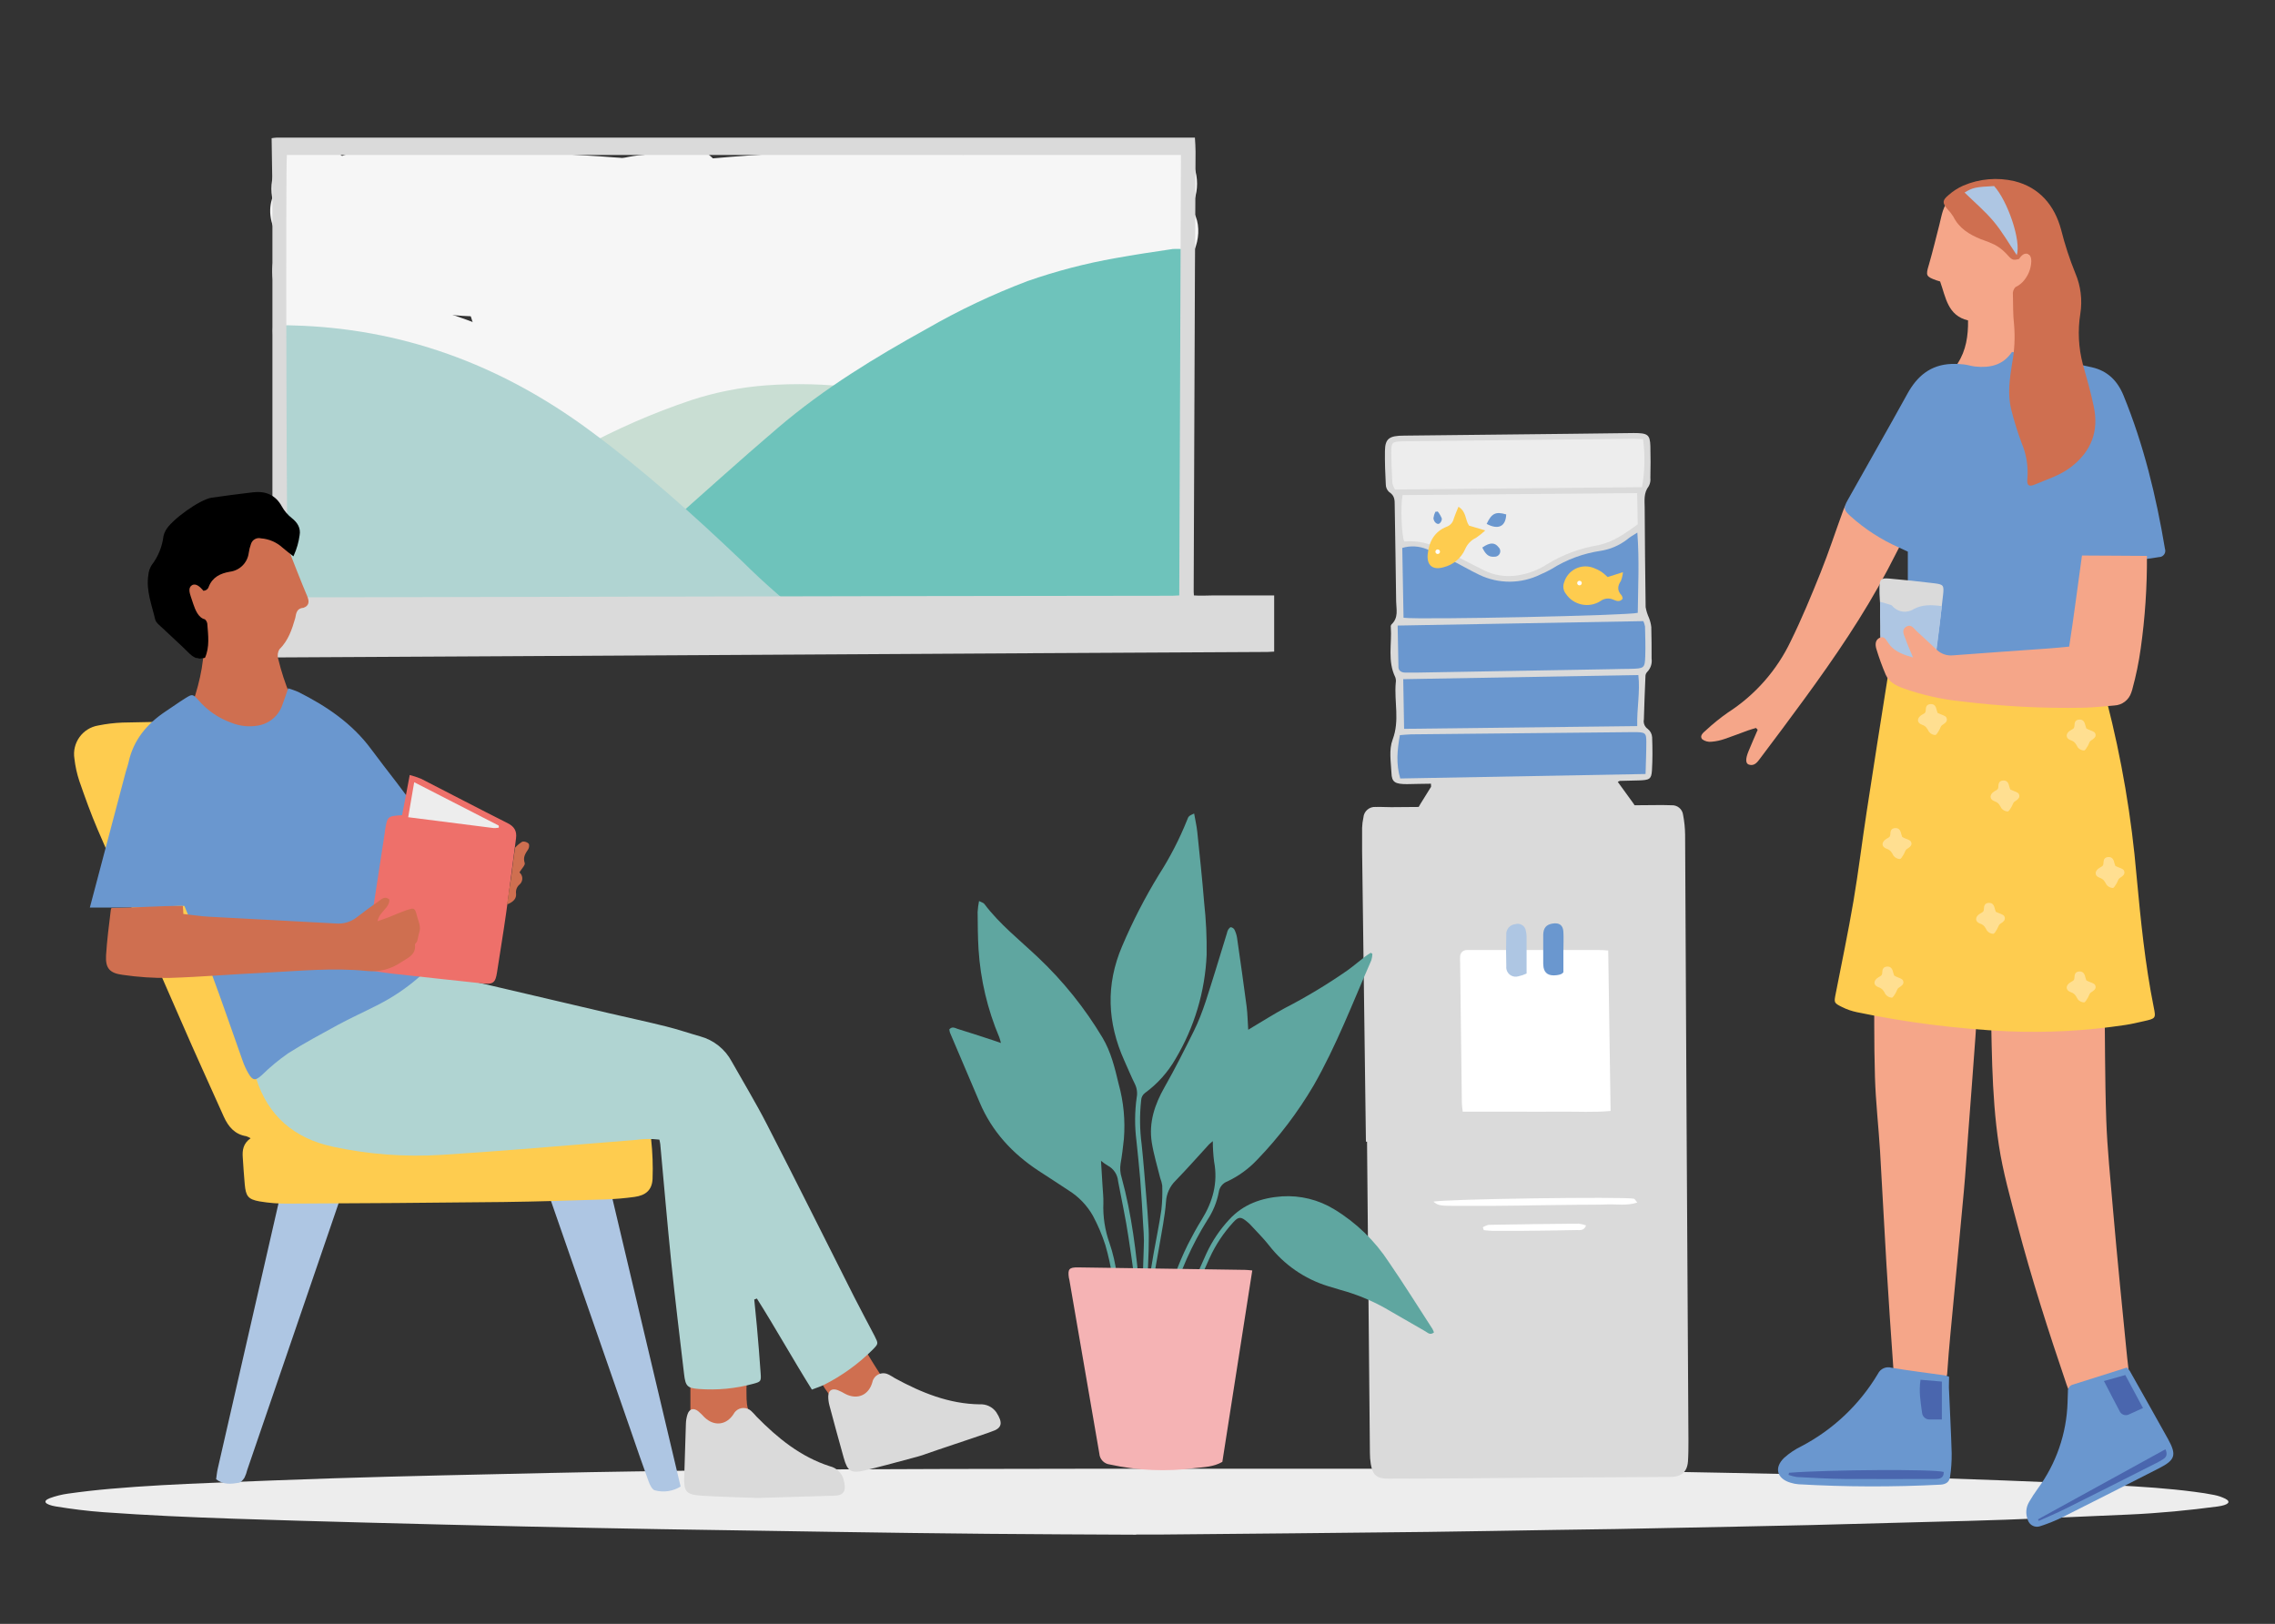 <?xml version="1.0" encoding="utf-8"?>
<!-- Generator: Adobe Illustrator 25.2.3, SVG Export Plug-In . SVG Version: 6.00 Build 0)  -->
<svg version="1.1" id="Layer_48" xmlns="http://www.w3.org/2000/svg" xmlns:xlink="http://www.w3.org/1999/xlink" x="0px" y="0px"
	 width="595.28px" height="425px" viewBox="0 0 595.28 425" style="enable-background:new 0 0 595.28 425;" xml:space="preserve">
<rect x="0" y="0" width="595.28" height="425" fill="#333333" stroke="none"/>
<style type="text/css">
	.st0{fill:#EDEDED;}
	.st1{fill:#F6F6F6;}
	.st2{fill:#C9DED3;}
	.st3{fill:#6EC3BB;}
	.st4{fill:#B0D4D2;}
	.st5{fill:#DADADA;}
	.st6{fill:#F5A689;}
	.st7{fill:#6A97CF;}
	.st8{fill:#4A66AE;}
	.st9{fill:#FECC4F;}
	.st10{fill:#AEC6E3;}
	.st11{fill:#FFDF91;}
	.st12{fill:#CF6F50;}
	.st13{fill:#FFFFFF;}
	.st14{fill:#EE706A;}
	.st15{fill:#5FA6A0;}
	.st16{fill:#F5B3B4;}
</style>
<path class="st0" d="M297.29,401.66c-12.91-0.07-25.83-0.11-38.73-0.23c-13.44-0.127-26.877-0.297-40.31-0.51
	c-15.12-0.22-30.237-0.457-45.35-0.71c-11.74-0.2-23.47-0.43-35.19-0.69c-14.213-0.32-28.413-0.67-42.6-1.05
	c-11.35-0.3-22.7-0.62-34-1s-22.79-0.89-34-1.7c-4.37-0.31-8.49-0.86-12.48-1.5c-2.82-0.49-3.63-1.37-1.63-2.16
	c1.552-0.573,3.161-0.975,4.8-1.2c3.58-0.51,7.3-0.93,11.06-1.26c8.86-0.78,17.94-1.22,27-1.58c10.42-0.42,20.85-0.83,31.3-1.17
	c9.47-0.31,19-0.54,28.47-0.77c9.233-0.227,18.47-0.433,27.71-0.62c7.37-0.15,14.75-0.3,22.13-0.4c13.7-0.19,27.4-0.43,41.11-0.5
	c27.253-0.127,54.507-0.2,81.76-0.22c22.893,0,45.783,0,68.67,0c17.1,0.047,34.197,0.167,51.29,0.36
	c14.05,0.15,28.1,0.42,42.14,0.69c13.06,0.25,26.13,0.52,39.17,0.88c11.61,0.31,23.21,0.71,34.79,1.14
	c9.627,0.36,19.237,0.78,28.83,1.26c7.13,0.35,14.19,0.83,20.92,1.71c1.81,0.23,3.62,0.5,5.25,0.84c1.017,0.201,2.002,0.537,2.93,1
	c1.54,0.82,0.7,1.62-2,2c-7.54,1-15.27,1.76-23.33,2.12c-10.667,0.48-21.333,0.927-32,1.34c-6.72,0.26-13.48,0.4-20.22,0.58
	c-10.373,0.287-20.75,0.563-31.13,0.83c-6.39,0.16-12.79,0.28-19.19,0.41c-10.573,0.213-21.147,0.423-31.72,0.63
	c-5.33,0.09-10.67,0.14-16,0.23c-11,0.17-22.05,0.39-33.08,0.52c-23.4,0.26-46.807,0.49-70.22,0.69c-2.05,0-4.1,0-6.15,0
	L297.29,401.66z"/>
<path class="st1" d="M104.74,81.03c19.945,1.461,39.996-0.281,59.39-5.16c3.94-1,2.27-7.08-1.68-6.09
	c-18.848,4.728-38.333,6.392-57.71,4.93c-1.738,0.016-3.144,1.422-3.16,3.16C101.617,79.6,103.01,80.993,104.74,81.03L104.74,81.03z
	"/>
<path class="st1" d="M120.47,72.35c1.883,8.925,4.799,17.6,8.69,25.85c2.06,4.47,8.35,6.51,12.84,5.23
	c29-8.3,59.65-14.15,89.51-6.76c14.2,3.52,20.26-18.39,6.05-21.91C203.69,66.38,169,72.11,136,81.51l12.84,5.22
	c-2.915-6.537-5.066-13.389-6.41-20.42c-1.22-6-8.34-9.48-14-7.94c-6.26,1.72-9.17,8-7.94,14L120.47,72.35z"/>
<path class="st1" d="M242.42,82.8c14.733,0.06,29.457,0.033,44.17-0.08c11-0.08,15.89-15.74,5.74-21.17
	c-9.29-5-20.5-1.94-30.15,0.63c-9.427,2.679-18.667,5.976-27.66,9.87c-5.67,2.33-9.7,7.54-7.93,14c1.47,5.36,8.27,10.29,14,7.94
	c7.37-3,14.79-6,22.41-8.35c3.47-1.07,7-2,10.55-2.81c1.76-0.38,3.54-0.75,5.33-1c0.658-0.141,1.327-0.225,2-0.25
	c2,0.06,2-0.07,0-0.37l5.73-21.17c-14.72,0.113-29.443,0.137-44.17,0.07c-14.62-0.06-14.64,22.67,0,22.73L242.42,82.8z"/>
<path class="st1" d="M289,75.49c5.27,0.05,9.93-0.62,13.39-5.11c-0.15,0.2,2.33-2.84,0.77-1.23c-0.64,0.73-0.64,0.77,0,0.1l-1.2,1
	c-2.67,1.69-5.48,0.68-7.72-1.11c2.44,1.95,4.78,3.33,8,3.33c2.997-0.033,5.865-1.226,8-3.33c3.78-4.12,5-12.11,0-16.07
	c-4.5-3.6-9.74-5.7-15.58-4.12c-2.632,0.699-5.066,2-7.11,3.8c-0.525,0.433-1.01,0.911-1.45,1.43c-0.49,0.58-3.79,4.44-1.22,1.76
	l5-2.92c2.44-0.2,2.8-0.28,1.07-0.26h-2c-6-0.05-11.64,5.27-11.36,11.37C277.698,70.378,282.751,75.41,289,75.49z"/>
<path class="st1" d="M280.87,63.51c14.62,0,14.65-22.72,0-22.72S266.22,63.51,280.87,63.51z"/>
<path class="st1" d="M256.75,62.3c13.955,0.628,27.939-0.079,41.76-2.11c6.09-0.85,9.41-8.61,7.94-14c-1.8-6.55-7.88-8.79-14-7.94
	c-11.839,1.562-23.799,1.998-35.72,1.3c-6.14-0.31-11.36,5.45-11.36,11.37c0,6.41,5.2,11,11.36,11.36L256.75,62.3z"/>
<path class="st1" d="M248,39.71c-27.615-0.891-55.256,0.471-82.65,4.07c-6.09,0.79-11.36,4.65-11.36,11.36
	c0,5.52,5.23,12.16,11.36,11.36c27.394-3.601,55.035-4.959,82.65-4.06C262.63,62.91,262.61,40.19,248,39.71z"/>
<path class="st1" d="M165.27,65.45l18.38,0.13c12.56,0.09,15.77-19.52,3-22.32c-4.86-1.06-10.56-3.18-15.55-2.33
	c-2.63,0.45-4.57,2.29-7,2.88c-1.47,0.36,0.21,0.46-2-0.31v21.92c2.43-0.9,5.69-2.57,8.3-2.54c1.68,0,3.37,0.86,5,1.2
	c5.63,1.17,10.81,0.85,16.32,2.79l6-21.91c-5.647-1.067-11.131-2.869-16.31-5.36l-5.73,21.17l3.18,0.13
	c14.63,0.59,14.6-22.14,0-22.72l-3.18-0.13c-11-0.44-15.88,16.17-5.74,21.17c6.881,3.491,14.19,6.062,21.74,7.65
	c14.37,2.88,19.86-17,6-21.91c-6.33-2.23-13-2-19.2-3.59c-7.86-2-15.08-0.61-22.52,2.13c-10.55,3.89-11,18.17,0,21.92
	c4.063,1.37,8.421,1.612,12.61,0.7c3.66-0.78,6.36-2.79,9.68-4.22l-5.74,1.55c-2.59,0.09,2,0.4,2.58,0.54l5.42,1.19l3-22.32
	l-18.38-0.13c-14.62-0.1-14.64,22.62,0,22.72L165.27,65.45z"/>
<path class="st1" d="M231.68,57.58c-35.6-0.667-71.193-0.437-106.78,0.69c-14.58,0.47-14.65,23.19,0,22.72
	c35.58-1.153,71.173-1.38,106.78-0.68C246.31,80.59,246.3,57.87,231.68,57.58L231.68,57.58z"/>
<path class="st1" d="M82.74,97.94c15.584,1.222,30.765,5.55,44.65,12.73c13,6.64,24.5-13,11.47-19.63
	c-17.45-9.002-36.538-14.387-56.12-15.83c-6.13-0.45-11.36,5.55-11.36,11.36C71.38,93.1,76.6,97.48,82.74,97.94z"/>
<path class="st1" d="M94,72.29l-0.1-1.18l-1.55,5.74l0.61-1l-4.07,4.08c-0.6,0-0.67,0-0.21-0.1c0.683-0.167,1.387-0.234,2.09-0.2
	c1.2-0.08,2.41-0.08,3.61-0.06c2.94,0.083,5.872,0.347,8.78,0.79c6.78,1,13.55,2.22,20.42,2.43c13.58,0.42,27.14-2.47,40.36-5.24
	c4.61-1,8.63-6.24,8.35-11c-0.6-9.83-6.46-18.28-16.23-21c-8-2.19-16.65-0.24-24.47,1.66c-7.55,1.84-14.59,3.2-22.41,3
	c-4.04-0.093-8.07-0.427-12.07-1c-1.87-0.28-3.77-0.56-5.62-0.94c-3.77-0.78-0.75-0.85,0.29,1.16L82,66.58
	c11.44-1.48,23.13-1.31,34.65-1.69l35-1.14c14.59-0.48,14.66-23.21,0-22.73l-35,1.15c-11.52,0.37-23.21,0.2-34.65,1.68
	c-8.58,1.11-14.11,8.78-9.81,17.1c3.64,7,10.76,8.94,18,10.07c8.16,1.29,16.44,2.33,24.71,2c7.78-0.33,15.26-2,22.79-3.79
	c2.992-0.839,6.049-1.421,9.14-1.74c0.7,0,2.8,0.24,3.36,0.12c0.23-0.05-0.56-0.93-0.57-1l8.34-10.95
	c-14.68,3.08-29.14,5.75-44.15,3.5c-7.57-1.13-15.29-2.67-23-2.24c-8.91,0.51-20.5,4.11-19.49,15.37
	c0.55,6.12,4.83,11.37,11.36,11.37c5.72,0,11.92-5.22,11.36-11.37H94z"/>
<path class="st1" d="M82,60.77c14.62,0,14.64-22.72,0-22.72S67.35,60.77,82,60.77z"/>
<path class="st1" d="M93.69,62.66c23.951-0.879,47.933-0.341,71.82,1.61c6.12,0.5,11.36-5.58,11.36-11.36
	c0-6.57-5.22-10.86-11.36-11.36c-23.887-1.949-47.869-2.49-71.82-1.62C79.11,40.47,79.04,63.19,93.69,62.66z"/>
<path class="st1" d="M158.85,119.02c23.155-4.373,46.853-5.088,70.23-2.12c6.1,0.75,11.36-5.75,11.36-11.36
	c0-6.76-5.24-10.61-11.36-11.36c-25.42-3.019-51.156-2.03-76.27,2.93c-6,1.17-9.47,8.4-7.94,14c1.73,6.31,7.93,9.1,14,7.94
	L158.85,119.02z"/>
<path class="st1" d="M149.64,117.25c14.62,0,14.65-22.72,0-22.72S135,117.25,149.64,117.25z"/>
<path class="st1" d="M302.25,59.44c14.63,0,14.65-22.72,0-22.72S287.61,59.44,302.25,59.44z"/>
<path class="st2" d="M126.94,132.58c0.063-0.174,0.155-0.336,0.27-0.48c1.191-1.242,2.535-2.328,4-3.23
	c6.85-3.75,13.63-7.71,20.51-11.39c9.36-5.128,19.159-9.412,29.28-12.8c6.288-2.041,12.798-3.323,19.39-3.82
	c7.841-0.577,15.72-0.373,23.52,0.61c5.992,0.852,11.922,2.098,17.75,3.73c4.29,1.14,8.57,2.36,12.85,3.56
	c0.53,0.15,1,0.38,1.57,0.56s0.68,0.53,0.69,1.15c0,1.73,0,3.47,0.12,5.2c0.118,0.753-0.296,1.489-1,1.78
	c-6,3.213-11.963,6.45-17.89,9.71c-22.78,12.387-45.557,24.787-68.33,37.2c-0.558,0.383-1.309,0.316-1.79-0.16
	c-12.433-9.56-24.87-19.1-37.31-28.62c-1-0.78-2-1.55-3-2.34C127.348,133.032,127.138,132.811,126.94,132.58z"/>
<path class="st3" d="M174.32,137.73c9.69-8.57,19.35-17.34,29.19-25.73c12.32-10.52,25.6-18.53,39.07-26
	c8.418-4.841,17.209-9,26.29-12.44c7.493-2.616,15.184-4.623,23-6c5-0.91,10-1.65,15-2.39c1.121-0.061,2.245-0.024,3.36,0.11
	c0.05,1,0.12,1.67,0.12,2.38c-0.16,20.847-0.323,41.703-0.49,62.57c-0.09,12.26-0.11,24.52-0.17,36.79c0,2.88,0,2.93-2.14,2.95
	c-8.16,0.06-16.32,0.08-24.49,0.13l-38.62,0.23l-67.71,0.41c-0.59,0-1.18-0.09-2-0.15C174.62,159.6,174.47,148.77,174.32,137.73z"/>
<path class="st4" d="M215.77,165.23c-1.72,0.35-0.59,1.94-1.48,3c-0.24,0-0.82,0.06-1.4,0.06h-29.6l-50.38,0.1l-57.51,0.1
	c-2.24,0-2.34-0.11-2.34-2.73V87.64c0-0.36,0-0.72,0-1.09c0-0.92,0.4-1.33,1.1-1.38s1.61-0.06,2.42,0
	c28.093,0.72,54.077,9.937,77.95,27.65c13.88,10.26,26.92,21.91,39.66,34.07c5.962,5.916,12.31,11.432,19,16.51L215.77,165.23z"/>
<path class="st5" d="M71.07,36.17c0.53-0.06,0.92-0.15,1.3-0.15h240.29c0.07,1.29,0.18,2.45,0.17,3.61
	c0,10.17-0.12,20.34-0.16,30.51c-0.12,28.067-0.23,56.137-0.33,84.21c0,0.41,0,0.82,0.06,1.48c1.76,0.15,3.5,0,5.24,0s3.52,0,5.27,0
	h5.13h5.36v14.71c-0.59,0-1.17,0.09-1.75,0.09l-58.37,0.31l-141.78,0.81l-67.57,0.36c-3.62,0-7.24,0.07-10.86,0.1H51.5v-15.8h19.78
	c0.08-4.63,0-9.06,0-13.5s0-8.92,0-13.38s0-8.8,0-13.2s0-8.92,0-13.38s0-8.92,0-13.38V76.18v-13.2c0-4.46,0-8.92,0-13.38
	L71.07,36.17z M75.07,40.56C74.7,42.91,75,154.62,75.41,156.34h2.82l159.11-0.33l69.23-0.09c0.63,0,1.27-0.06,2-0.09
	c0.15-38.48,0.3-76.76,0.44-115.27L75.07,40.56z"/>
<path class="st6" d="M506.72,73.38c-2.79-1-2.86-1.26-2-4.11c1-3.45,1.83-6.94,2.73-10.42c0.32-1.24,0.55-2.52,0.95-3.73
	c0.76-2.433,2.783-4.26,5.28-4.77c5.184-1.222,10.557,1.093,13.23,5.7c1.593,2.655,2.634,5.604,3.06,8.67c0.16,1,0.35,1.81,1.54,2
	c0.977,0.238,1.594,1.203,1.4,2.19c-0.18,2.87-0.74,5.68-2.88,7.77c-0.763,0.685-1.137,1.704-1,2.72
	c0.107,3.95,0.944,7.845,2.47,11.49c1.2,2.63,1,3-1.64,4.32c-4.823,2.272-10.089,3.451-15.42,3.45c-3.38,0-3.7-1.24-2.16-3.61
	c2.14-3.31,2.74-7.13,2.68-11.19c-5.34-1.28-5.81-6-7.31-10.2L506.72,73.38z"/>
<path class="st6" d="M550.68,259.97c0.13,11.06,0.07,22.12,0.45,33.17c0.27,7.7,1.09,15.38,1.73,23.07
	c0.57,6.74,1.23,13.47,1.87,20.21c0.53,5.54,1.09,11.08,1.64,16.62c0.17,1.7,0.34,3.41,0.56,5.1c0.239,1.213-0.427,2.423-1.58,2.87
	c-3.223,1.818-6.718,3.105-10.35,3.81c-3,0.51-3.29,0.35-4.28-2.53c-4.69-13.79-9.14-27.66-12.85-41.75
	c-1.8-6.87-3.77-13.76-4.83-20.76c-2.1-13.84-1.82-27.87-2.22-41.83c0.045-0.325,0.146-0.64,0.3-0.93h29.53
	C550.68,258.11,550.67,259.04,550.68,259.97z"/>
<path class="st6" d="M496,253.84c6.47,0.73,12.95,1.39,19.43,2c2.12,0.21,2.35,0.38,2.24,2.5c-0.23,4.29-0.46,8.57-0.76,12.84
	c-0.61,8.55-1.28,17.1-1.92,25.65c-0.37,5-0.66,9.92-1.12,14.87c-1.14,12.55-2.37,25.09-3.54,37.63c-0.31,3.33-0.6,6.66-0.81,10
	c0.002,1.056-0.816,1.931-1.87,2c-3.206,0.63-6.504,0.63-9.71,0c-2.22-0.45-2.32-0.4-2.49-2.75c-0.65-9.15-1.28-18.3-1.83-27.46
	c-0.61-9.92-1.08-19.86-1.68-29.79c-0.4-6.5-1.15-13-1.34-19.5c-0.27-9-0.16-18-0.19-27c0.069-0.699,0.196-1.392,0.38-2.07
	C492.85,253.23,494.43,253.66,496,253.84z"/>
<path class="st7" d="M510,364.11c0.22,5.42,0.53,10.84,0.68,16.26c0.021,2.071-0.122,4.141-0.43,6.19c-0.18,1.25-1,1.9-2.46,2
	c-12.379,0.642-24.784,0.608-37.16-0.1c-0.72-0.052-1.432-0.19-2.12-0.41c-3.57-1.06-4.36-3.93-1.66-6.52
	c1.345-1.201,2.849-2.21,4.47-3c8.321-4.352,15.269-10.93,20.07-19c0.64-1.322,2.142-1.986,3.55-1.57c4.63,0.77,9.29,1.35,13.94,2
	c0.381,0.095,0.755,0.215,1.12,0.36C510,361.81,509.9,362.97,510,364.11z"/>
<path class="st7" d="M557.29,358.81c3.34,5.93,6.69,11.85,10,17.81c2.3,4.18,1.9,5.48-2.33,7.64c-8.4,4.3-16.817,8.567-25.25,12.8
	c-1.905,0.938-3.877,1.733-5.9,2.38c-1.305,0.45-2.728-0.244-3.178-1.549c-0.019-0.056-0.037-0.113-0.052-0.171
	c-0.617-1.53-0.476-3.26,0.38-4.67c0.682-1.179,1.427-2.32,2.23-3.42c4.836-6.559,7.56-14.435,7.81-22.58c0-0.93,0.09-1.87,0.09-2.8
	c-0.089-0.88,0.489-1.689,1.35-1.89c4.667-1.473,9.363-2.957,14.09-4.45C556.807,358.19,557.061,358.491,557.29,358.81z"/>
<path class="st8" d="M468.13,385.45l-0.16,0.55c0.707,0.257,1.437,0.444,2.18,0.56c4.16,0.21,8.31,0.47,12.47,0.51
	c7.87,0.05,15.74,0,23.61,0c1.24,0,2.41-0.13,2.37-1.83C506.26,384.46,478.45,384.64,468.13,385.45z"/>
<path class="st8" d="M502.53,361.11c-0.47,3,0,5.8,0.4,8.61c0.08,1.055,0.994,1.849,2.05,1.78h3.13v-9.92L502.53,361.11z"/>
<path class="st8" d="M533.28,397.63c0.05,0.15,0.11,0.29,0.15,0.43c2.37-1.06,4.78-2.07,7.11-3.24c7.91-3.93,15.78-7.92,23.66-11.9
	c0.608-0.3,1.199-0.634,1.77-1c0.93-0.56,1.23-1.34,0.64-2.62L533.28,397.63z"/>
<path class="st8" d="M550.52,361.44c1.41,2.72,2.71,5.27,4.07,7.82c0.384,0.923,1.443,1.36,2.366,0.976
	c0.073-0.031,0.145-0.066,0.214-0.106l3.57-1.62c-1.62-3-3.09-5.76-4.63-8.64L550.52,361.44z"/>
<path class="st9" d="M504.09,172.5c13.74,0.773,27.487,1.49,41.24,2.15c1.94,0.09,3.16,0.77,3.74,2.46
	c0.73,2.12,1.62,4.21,2.19,6.37c3.88,15.059,6.492,30.416,7.81,45.91c1.07,11.43,2.2,22.87,4.47,34.17c0.6,2.95,0.59,3-2.72,3.73
	c-1.53,0.35-3.07,0.71-4.62,0.95c-10.206,1.547-20.537,2.106-30.85,1.67c-13.264-0.625-26.459-2.297-39.46-5
	c-1.345-0.279-2.649-0.729-3.88-1.34c-2.19-1.08-2.13-1.2-1.69-3.45c1.58-8.09,3.28-16.16,4.66-24.28
	c1.32-7.79,2.26-15.63,3.46-23.43c1.78-11.7,3.64-23.4,5.49-35.1c0.29-1.84,0.71-3.66,1.13-5.83
	C498.39,171.87,501.23,172.34,504.09,172.5z"/>
<path class="st6" d="M459.48,190.52c-0.7,0.22-1.42,0.4-2.11,0.65c-2,0.72-4,1.52-6,2.19c-1.125,0.405-2.298,0.661-3.49,0.76
	c-0.893,0.121-1.797-0.12-2.51-0.67c-0.71-0.92,0.34-1.73,1-2.31c1.819-1.692,3.754-3.256,5.79-4.68
	c7.112-4.58,12.803-11.057,16.43-18.7c2.87-5.83,5.36-11.86,7.78-17.89c2.14-5.32,3.92-10.79,5.89-16.18
	c0.87-2.35,1.43-2.59,3.88-1.93c4.127,1.107,8.257,2.223,12.39,3.35c1.73,0.47,2,1,1.22,2.55c-1.91,3.83-3.83,7.66-5.83,11.45
	c-6.26,11.86-13.81,22.9-21.7,33.71c-3.847,5.26-7.733,10.487-11.66,15.68c-0.69,0.92-1.47,2.07-2.92,1.62
	c-0.91-0.28-0.95-1.46-0.13-3.48s1.61-3.76,2.41-5.64L459.48,190.52z"/>
<path class="st7" d="M496.94,143.32c-4.649-2.043-8.943-4.815-12.72-8.21c-1.79-1.63-1.93-2.11-0.76-4.21
	c5.19-9.28,10.49-18.5,15.62-27.82c2.54-4.63,6.05-7.6,11.5-7.83c1.088-0.045,2.178-0.005,3.26,0.12c1,0.11,2,0.45,3,0.56
	c3.86,0.4,7.3-0.34,9.61-3.82c3,0.53,5.94,1,8.89,1.6c4,0.77,8.08,1.5,12.09,2.43s6.62,3.46,8.22,7.38
	c5.29,12.93,8.54,26.39,10.84,40.12c0.287,0.859-0.176,1.788-1.035,2.075c-0.166,0.055-0.34,0.084-0.515,0.085
	c-1.35,0.22-2.71,0.44-4.07,0.58c-2.71,0.26-5.41,0.46-8.15,0.7c-0.143,0.554-0.257,1.114-0.34,1.68c-0.21,3.34-0.34,6.68-0.61,10
	c-0.51,6.32-1.09,12.64-1.66,19c-0.15,1.59-0.57,1.93-2.63,2.09c-11.634,1.063-23.358,0.538-34.85-1.56
	c-3.906-0.593-7.71-1.731-11.3-3.38c-1.379-0.565-2.235-1.955-2.12-3.44c0-6.86,0-13.71,0-20.57c0-2.06,0-4.11,0-6.53L496.94,143.32
	z"/>
<path class="st5" d="M492.05,160.5c0-2.23-0.32-4.45-0.27-6.67s0.37-2.6,2.56-2.41c3.92,0.35,7.83,0.74,11.73,1.23
	c2.43,0.3,2.63,0.49,2.37,2.94c-0.64,5.77-1.39,11.53-2.16,17.28c-0.25,1.82-0.78,2.18-2.64,1.8c-2.51-0.51-5-1.23-7.46-1.84
	c-3-0.72-4.06-2.84-4.12-5.67c-0.05-2.22,0-4.44,0-6.66L492.05,160.5z"/>
<path class="st10" d="M492,165.8v-1.86l-0.06-2.52v-3.93c0.87,0.28,2,0.55,2.86,0.84c0.16,0.077,0.3,0.19,0.41,0.33
	c1.414,1.593,3.783,1.904,5.56,0.73c2.22-1.18,4.56-1.13,7.32-0.76c-0.17,1.53-0.3,2.94-0.48,4.35c-0.44,3.48-0.83,7-1.37,10.44
	c-0.27,1.72-0.8,2.13-2.54,1.72c-3.09-0.72-6.13-1.64-9.19-2.52c-1.397-0.305-2.372-1.571-2.31-3c0-1.19-0.12-2.38-0.2-3.57
	L492,165.8z"/>
<path class="st6" d="M491.94,166.88c1.18-0.48,1.59,0.65,2.14,1.38c0.189,0.286,0.396,0.56,0.62,0.82c1.49,1.59,3.4,2.29,5.87,3
	c-0.8-1.94-1.45-3.34-1.95-4.79c-0.38-1.08-1.21-2.4,0.14-3.25s2,0.49,2.8,1.19c1.79,1.6,3.51,3.28,5.28,4.89
	c1.141,1.062,2.691,1.57,4.24,1.39c8.29-0.64,16.58-1.19,24.88-1.79c1.77-0.12,3.54-0.31,5.46-0.49c1.26-8,2.21-15.85,3.35-23.84
	c5.65,0,11.31,0.09,17,0.1c0.047,8.109-0.497,16.21-1.63,24.24c-0.495,3.577-1.224,7.118-2.18,10.6c0,0.13-0.07,0.26-0.11,0.38
	s-0.11,0.35-0.17,0.52c-0.62,1.959-2.398,3.321-4.45,3.41c-2.64,0.23-5.29,0.5-7.94,0.58c-10.716,0.212-21.433-0.342-32.07-1.66
	c-5.218-0.524-10.352-1.683-15.29-3.45c-1.9-0.7-3.69-1.62-4.52-3.55c-0.943-2.202-1.76-4.456-2.45-6.75
	C490.64,168.7,490.64,167.41,491.94,166.88z"/>
<path class="st11" d="M545.91,256.57c-0.09-0.221-0.163-0.448-0.22-0.68c-0.19-0.89-0.53-1.69-1.6-1.64s-1.27,0.77-1.29,1.6
	s-0.48,0.88-1,1.21c-1.38,0.83-1.39,2.11,0.06,2.61c1.06,0.37,1.34,1,1.79,1.83c0.397,0.508,0.996,0.818,1.64,0.85
	c0.33,0,0.71-0.74,1-1.19s0.4-1.11,0.79-1.38c0.75-0.51,1.6-1,1.14-1.95c-0.25-0.51-1.18-0.69-1.81-1L545.91,256.57z"/>
<path class="st11" d="M522.22,238.62c-0.088-0.222-0.162-0.449-0.22-0.68c-0.19-0.89-0.52-1.69-1.6-1.64s-1.27,0.77-1.29,1.6
	s-0.48,0.88-1,1.21c-1.38,0.82-1.4,2.11,0,2.61c1.07,0.37,1.34,1,1.8,1.83c0.391,0.51,0.988,0.821,1.63,0.85
	c0.33,0,0.72-0.74,1-1.19s0.4-1.11,0.79-1.38c0.75-0.51,1.6-1,1.14-2c-0.25-0.51-1.18-0.69-1.8-1L522.22,238.62z"/>
<path class="st11" d="M495.62,255.29c-0.09-0.221-0.163-0.448-0.22-0.68c-0.19-0.89-0.53-1.69-1.6-1.64s-1.27,0.77-1.29,1.6
	s-0.48,0.88-1,1.21c-1.38,0.83-1.39,2.11,0.06,2.61c1.06,0.37,1.34,1,1.79,1.83c0.389,0.523,0.989,0.849,1.64,0.89
	c0.33,0,0.71-0.74,1-1.19s0.4-1.11,0.79-1.38c0.75-0.51,1.6-1,1.14-1.95c-0.25-0.51-1.18-0.69-1.81-1L495.62,255.29z"/>
<path class="st11" d="M553.5,226.62c-0.088-0.218-0.162-0.442-0.22-0.67c-0.19-0.9-0.53-1.7-1.6-1.65s-1.27,0.77-1.29,1.6
	s-0.49,0.88-1,1.21c-1.38,0.83-1.39,2.11,0,2.61c1.07,0.37,1.35,1,1.8,1.83c0.397,0.508,0.996,0.818,1.64,0.85
	c0.33,0,0.71-0.74,1-1.19s0.4-1.11,0.79-1.38c0.75-0.51,1.6-1,1.14-2c-0.25-0.51-1.18-0.69-1.81-1L553.5,226.62z"/>
<path class="st11" d="M545.91,190.64c-0.087-0.222-0.16-0.449-0.22-0.68c-0.19-0.89-0.53-1.69-1.6-1.64s-1.27,0.77-1.29,1.6
	s-0.48,0.88-1,1.2c-1.38,0.83-1.39,2.12,0.06,2.62c1.06,0.37,1.34,1,1.79,1.83c0.397,0.508,0.996,0.818,1.64,0.85
	c0.33,0,0.71-0.74,1-1.19s0.4-1.11,0.79-1.38c0.75-0.51,1.6-1,1.14-1.95c-0.25-0.51-1.18-0.69-1.81-1L545.91,190.64z"/>
<path class="st11" d="M497.73,219.04c-0.088-0.218-0.162-0.442-0.22-0.67c-0.19-0.9-0.53-1.7-1.6-1.65s-1.27,0.77-1.29,1.6
	s-0.48,0.88-1,1.21c-1.38,0.83-1.39,2.11,0.06,2.61c1.06,0.37,1.34,1,1.79,1.83c0.397,0.508,0.996,0.818,1.64,0.85
	c0.33,0,0.71-0.74,1-1.19s0.4-1.11,0.79-1.38c0.75-0.51,1.6-1,1.14-1.95c-0.25-0.51-1.18-0.69-1.81-1L497.73,219.04z"/>
<path class="st11" d="M526,206.6c-0.07-0.21-0.17-0.44-0.23-0.68c-0.18-0.89-0.52-1.69-1.59-1.65s-1.28,0.78-1.29,1.61
	s-0.49,0.88-1,1.2c-1.38,0.83-1.39,2.12,0,2.62c1.07,0.37,1.34,1,1.8,1.83c0.398,0.507,0.996,0.817,1.64,0.85
	c0.32,0,0.71-0.75,1-1.2s0.4-1.1,0.79-1.37c0.74-0.51,1.6-1,1.14-2c-0.26-0.51-1.19-0.68-1.81-1L526,206.6z"/>
<path class="st11" d="M507,186.59c-0.06-0.21-0.17-0.44-0.22-0.68c-0.19-0.89-0.52-1.69-1.6-1.64s-1.27,0.77-1.29,1.6
	s-0.48,0.88-1,1.2c-1.38,0.83-1.4,2.12,0.05,2.62c1.07,0.37,1.34,1,1.8,1.83c0.391,0.51,0.988,0.821,1.63,0.85
	c0.33,0,0.72-0.75,1-1.2s0.4-1.1,0.79-1.37c0.75-0.51,1.6-1,1.14-2c-0.25-0.51-1.18-0.68-1.8-1L507,186.59z"/>
<path class="st12" d="M509.55,54.71c0.595,0.607,1.121,1.278,1.57,2c1.52,3.06,4.18,4.67,7.19,5.89
	c1.221,0.404,2.417,0.881,3.58,1.43c1.115,0.596,2.128,1.365,3,2.28c1.5,1.66,1.66,1.93,3.41,1.47c0.47-0.7,1.19-1.56,2.11-1.37
	s1.12,1.21,1.1,2c-0.073,2.041-0.899,3.983-2.32,5.45c-0.529,0.535-1.148,0.972-1.83,1.29c-0.526,0.548-0.77,1.308-0.66,2.06
	c0.07,2.57,0,5.16,0.3,7.71c0.293,3.418,0.118,6.86-0.52,10.23c-0.63,4-1.22,8-0.23,12c0.749,2.988,1.664,5.933,2.74,8.82
	c1.242,2.927,1.757,6.111,1.5,9.28c-0.22,1.82,0.4,2.24,2,1.54c3.22-1.38,6.59-2.37,9.44-4.58c5.333-4.12,7.303-9.42,5.91-15.9
	c-0.77-3.68-1.81-7.32-2.83-10.94c-1.149-4.328-1.378-8.849-0.67-13.27c0.567-3.579,0.116-7.245-1.3-10.58
	c-1.51-3.711-2.756-7.524-3.73-11.41c-1.71-6.38-5.69-11.08-12.22-12.7c-4.474-1.045-9.165-0.635-13.39,1.17
	c-1.406,0.628-2.708,1.468-3.86,2.49C508.19,52.46,508.22,53.11,509.55,54.71z"/>
<path class="st10" d="M521.78,48.69c-4.92,0.25-5.6,0.41-7.73,1.7c2.55,2.49,5.3,4.82,7.58,7.53s4,5.78,6.08,8.85
	C528.92,63.11,525.34,52.59,521.78,48.69z"/>
<path class="st5" d="M423.31,204.63l3.66,5.05c0.381,0.481,0.716,0.996,1,1.54c0.49,1.14,0,1.73-1.45,1.91c-0.51,0.06-1,0-1.54,0.06
	c-16.74,0.42-33.48,0.84-50.22,1.26c-4.58,0.11-5.18-0.68-3.12-4c0.93-1.49,1.87-3,2.78-4.48c0.08-0.13,0-0.32,0-0.86
	c-2.08,0-4.17,0.09-6.27,0.11c-3.06,0-4-0.47-4.06-2.95c-0.14-2.91-0.71-6,0.31-8.71c1.89-5,0.38-9.91,0.81-14.83
	c0.092-0.499,0.051-1.013-0.12-1.49c-2.08-4.26-0.86-8.72-1.17-13.09c-0.045-0.253,0.016-0.514,0.17-0.72
	c1.92-1.81,1.26-3.95,1.23-6c-0.09-8.43-0.26-16.86-0.38-25.3c0-1.26,0-2.43-1.46-3.36c-0.559-0.514-0.875-1.24-0.87-2
	c-0.16-2.92-0.26-5.84-0.22-8.76c0.05-3.18,1.06-4,5-4c14.58-0.18,29.167-0.34,43.76-0.48c5.44-0.06,10.89-0.15,16.33-0.2
	c3.67,0,4.27,0.41,4.36,3.45c0.08,2.76,0.06,5.51,0,8.27c0.087,0.76-0.063,1.529-0.43,2.2c-1.36,1.78-1.08,3.69-1.06,5.59
	c0.07,8.68,0.11,17.37,0.25,26.05c0.17,0.966,0.463,1.907,0.87,2.8c0.308,0.773,0.513,1.583,0.61,2.41
	c0.09,2.75,0.07,5.51,0.08,8.26c0.186,1.297-0.251,2.606-1.18,3.53c-0.289,0.312-0.443,0.725-0.43,1.15
	c-0.17,3.75-0.3,7.51-0.41,11.26c-0.184,0.946,0.208,1.911,1,2.46c0.682,0.526,1.104,1.32,1.16,2.18c0.11,2.92,0.13,5.85-0.05,8.76
	c-0.15,2.22-0.66,2.47-3.5,2.55l-4.91,0.12C423.658,204.445,423.481,204.532,423.31,204.63z"/>
<path class="st5" d="M423.23,206.66c0.86,1.47,2,2.84,3.35,4.79l-53.31,1.36c0.15-1,2.67-6.09,3.59-6.64
	c0.773-0.401,1.629-0.613,2.5-0.62c3.79-0.17,7.59-0.23,11.38-0.33c9.22-0.24,18.44-0.4,27.66-0.76
	C420.82,204.36,422.23,204.93,423.23,206.66z"/>
<path class="st7" d="M427.37,191.61c3.19,0,3.41,0.13,3.41,2.63c0,2.73-0.13,5.46-0.2,8.33l-64.19,1.17
	c-1.13-3.75-0.79-7.47-0.1-11.34c1.15-0.08,2-0.2,2.95-0.21C388.62,191.99,407.997,191.797,427.37,191.61z"/>
<path class="st7" d="M430.44,163.97c0.06,2.57,0.15,5.16,0.06,7.74c-0.11,3.18-0.26,3.26-4,3.34c-1.64,0-3.27,0.06-4.92,0.09
	l-50.78,0.89c-1,0-2.06,0-3.09,0s-1.76-0.49-1.79-1.38c-0.09-3.56-0.14-7.11-0.21-10.93l64.29-1.16
	C430.208,163.008,430.356,163.483,430.44,163.97z"/>
<path class="st7" d="M428.43,139.39c0.55,7.36,0.18,14.23,0.11,21c-2.32,0.69-56.61,1.85-61.29,1.29c-0.13-6-0.23-12.15-0.33-18.28
	c2.132-0.634,4.419-0.51,6.47,0.35c2.101,0.806,4.157,1.724,6.16,2.75c2.52,1.25,4.92,2.69,7.47,3.91
	c5.081,2.457,11.011,2.431,16.07-0.07c0.996-0.421,1.968-0.899,2.91-1.43c3.881-2.451,8.23-4.065,12.77-4.74
	c2.55-0.39,4.959-1.422,7-3C426.43,140.61,427.24,140.11,428.43,139.39z"/>
<path class="st7" d="M428.69,176.67c0.51,4.44-0.41,8.72-0.29,13.36l-61,0.72c-0.07-4.38-0.15-8.53-0.23-13L428.69,176.67z"/>
<path class="st0" d="M429.92,114.94c0.568,4.175,0.477,8.413-0.27,12.56L365,128.11c-0.295-0.518-0.521-1.073-0.67-1.65
	c-0.14-2.84-0.29-5.66-0.28-8.51c0-2.17,0.37-2.41,3.1-2.45l34.85-0.39l25.56-0.27C428.24,114.88,428.94,114.92,429.92,114.94z"/>
<path class="st0" d="M428.38,129.05c0.05,3,0.1,5.62,0.15,8.18c-1.69,1.14-3.15,2.34-4.86,3.26c-1.682,1.036-3.528,1.777-5.46,2.19
	c-4.819,0.787-9.434,2.521-13.58,5.1c-2.542,1.614-5.425,2.614-8.42,2.92c-2.633,0.258-5.287-0.202-7.68-1.33
	c-2.8-1.38-5.55-2.81-8.29-4.25c-3.92-2-7.93-3.86-12.81-3.4c-0.7-1.84-1-9-0.43-12.15L428.38,129.05z"/>
<path class="st5" d="M357.41,298.8c-0.32-25.373-0.653-50.743-1-76.11c0-2,0-4,0-6c0.028-0.915,0.142-1.826,0.34-2.72
	c0.119-1.653,1.555-2.896,3.207-2.777c0.028,0.002,0.055,0.004,0.083,0.007c1.33-0.06,2.67,0.07,4,0.05
	c23.28-0.167,46.567-0.35,69.86-0.55c1.17,0,2.34,0,3.5,0.05c1.505-0.085,2.818,1.013,3,2.51c0.331,1.717,0.509,3.461,0.53,5.21
	c0.14,24.2,0.263,48.403,0.37,72.61c0.147,28.627,0.313,57.253,0.5,85.88c0,1.83,0,3.67-0.12,5.5c-0.22,2.87-1.82,4.07-4.58,4.08
	c-20,0.07-39.9,0.25-59.85,0.4c-4.667,0-9.333,0.017-14,0.05c-3,0-4.05-0.89-4.57-3.83c-0.158-0.992-0.234-1.995-0.23-3l-0.75-81.37
	L357.41,298.8z"/>
<path class="st13" d="M420.81,248.76c0.21,14.06,0.41,27.87,0.62,42c-4.46,0.4-8.68,0.14-12.9,0.18s-8.67,0-13,0s-8.46,0-12.79,0
	c-0.11-1-0.23-1.66-0.23-2.3c-0.16-12.267-0.31-24.53-0.45-36.79c-0.035-0.499-0.035-1.001,0-1.5
	c0.005-0.95,0.779-1.716,1.729-1.711c0.021,0,0.041,0.001,0.061,0.001h1h33.55C419.08,248.62,419.74,248.69,420.81,248.76z"/>
<path class="st7" d="M409.08,254.46v-5.35l0,0c0-1.75,0.1-3.5,0-5.24s-1.06-2.45-2.88-2.15c-1.61,0.28-2.36,1.13-2.4,2.95
	c0,2.25,0,4.5,0,6.75c-0.018,0.581,0.008,1.163,0.08,1.74c0.29,1.63,1.42,2.3,3.38,2.07C408.22,255.11,408.77,254.92,409.08,254.46z
	"/>
<path class="st10" d="M399.45,245.11c0,3.15,0,6.31,0,9.68c-0.715,0.336-1.467,0.588-2.24,0.75c-1.314,0.345-2.659-0.44-3.004-1.754
	c-0.077-0.292-0.099-0.596-0.066-0.896c-0.08-2.747-0.08-5.497,0-8.25c-0.11-1.406,0.935-2.638,2.34-2.76
	c1.117-0.368,2.321,0.239,2.689,1.357c0.043,0.131,0.074,0.266,0.091,0.403C399.383,244.12,399.447,244.614,399.45,245.11z"/>
<path class="st13" d="M375.07,314.51c2.2-0.71,50.19-1.37,52.46-0.78c0.27,0.07,0.44,0.47,0.88,1c-2.78,0.91-5.34,0.39-7.84,0.49
	s-5,0.07-7.47,0.09l-7.77,0.09c-2.49,0-5,0.09-7.47,0.12l-7.77,0.08h-7.48C376.54,315.6,376.54,315.6,375.07,314.51z"/>
<path class="st13" d="M388,321.2c0.48-0.308,1.012-0.525,1.57-0.64c7.84-0.14,15.687-0.243,23.54-0.31
	c0.653,0.081,1.294,0.239,1.91,0.47c-0.57,1.46-1.62,1.2-2.49,1.21c-4.667,0.093-9.357,0.16-14.07,0.2c-2.667,0-5.333,0-8,0
	c-0.74,0-1.47-0.12-2.21-0.18L388,321.2z"/>
<path class="st9" d="M420.66,151.02l4-1.27c-0.063,0.782-0.242,1.55-0.53,2.28c-0.91,1.34-1,2.54,0.16,3.77
	c0.2,0.2,0.21,0.59,0.31,0.88c-0.82,1.06-1.78,0.52-2.53,0.23c-1.07-0.454-2.3-0.314-3.24,0.37c-3.051,1.98-7.128,1.127-9.13-1.91
	c-0.668-0.853-0.825-1.999-0.41-3c0.93-3.077,4.179-4.817,7.255-3.886c0.178,0.054,0.353,0.116,0.525,0.186
	c0.7,0.261,1.371,0.596,2,1C419.626,150.089,420.157,150.539,420.66,151.02z"/>
<path class="st9" d="M388.64,138.82c-0.756,0.707-1.565,1.356-2.42,1.94c-1.264,0.593-2.267,1.628-2.82,2.91
	c-1.049,2.412-3.171,4.191-5.73,4.8c-2.83,0.81-4.4-0.57-4.09-3.47c0.35-3.29,1.78-5.91,5-7.16c0.931-0.352,1.618-1.155,1.82-2.13
	c0.33-1,0.75-1.91,1.22-3.08c2.13,1.28,1.73,3.48,2.77,4.93L388.64,138.82z"/>
<path class="st7" d="M389,137.11c1.32-2.79,2.36-3.28,5.12-2.48C394,137.76,392.09,138.76,389,137.11z"/>
<path class="st7" d="M387.86,143.3c2-1.39,3.26-1.37,4.25-0.09c0.58,0.544,0.609,1.455,0.065,2.035
	c-0.276,0.294-0.662,0.459-1.065,0.455C389.34,145.91,388.58,144.77,387.86,143.3z"/>
<path class="st7" d="M376.2,133.87c0.45,0.563,0.814,1.19,1.08,1.86c-0.002,0.526-0.259,1.018-0.69,1.32
	c-0.57,0.33-1.5-0.52-1.51-1.47c0.08-0.565,0.245-1.115,0.49-1.63L376.2,133.87z"/>
<path class="st13" d="M413.29,153.2c0.331,0,0.6-0.269,0.6-0.6s-0.269-0.6-0.6-0.6s-0.6,0.269-0.6,0.6S412.959,153.2,413.29,153.2z"
	/>
<path class="st13" d="M376.19,144.99c0.331-0.001,0.599-0.27,0.599-0.601c-0.001-0.33-0.268-0.598-0.599-0.599
	c-0.331,0.001-0.599,0.27-0.599,0.601C375.592,144.722,375.86,144.989,376.19,144.99z"/>
<path class="st10" d="M143.28,310.94c2.34,0,4.13-0.07,5.92,0c2.72,0.13,5.44,0.34,8.15,0.57c2.36,0.19,2.48,0.29,3,2.64
	c3.613,15.18,7.21,30.367,10.79,45.56c2.3,9.7,4.6,19.4,6.95,29.34c-2.004,1.252-4.438,1.614-6.72,1c-0.7-0.16-1.32-1.41-1.64-2.29
	c-1.65-4.51-3.2-9.07-4.77-13.61c-6.98-20.06-13.95-40.123-20.91-60.19C143.81,313.11,143.64,312.26,143.28,310.94z"/>
<path class="st10" d="M89.6,311.39c-0.37,1.35-0.59,2.31-0.9,3.23c-8,23.333-16,46.69-24,70.07c-0.166,0.708-0.411,1.396-0.73,2.05
	c-0.35,0.55-0.92,1.23-1.49,1.33c-2,0.32-4,0.58-5.93-0.93c0.13-0.9,0.22-1.87,0.44-2.82c5.54-24.247,11.09-48.493,16.65-72.74
	c0.056-0.63,0.24-1.243,0.54-1.8c0.39-0.48,1.16-1.07,1.66-1C80.3,309.55,84.73,310.45,89.6,311.39z"/>
<path class="st9" d="M65.57,297.91c-0.353-0.22-0.728-0.401-1.12-0.54c-3-0.47-4.71-2.49-5.89-5.11c-3.67-8.21-7.43-16.39-11-24.63
	c-7.373-16.813-14.707-33.647-22-50.5c-1.79-4.17-3.32-8.45-4.81-12.74c-0.627-1.897-1.056-3.854-1.28-5.84
	c-0.668-4.127,2.136-8.014,6.263-8.683c0.016-0.003,0.031-0.005,0.047-0.007c2.05-0.414,4.13-0.664,6.22-0.75
	c15.913-0.333,31.827-0.63,47.74-0.89c0.37,0,0.73,0,1.09,0c1.493-0.155,2.923,0.646,3.57,2c2.64,4.87,5.61,9.58,8,14.57
	c8.667,18.113,17.243,36.273,25.73,54.48c5,10.89,9.71,21.94,14.57,32.91c1.41,3.18,0.59,3,4.52,3c8.46-0.09,16.92-0.22,25.38-0.32
	c1.364-0.04,2.729-0.01,4.09,0.09c2.28,0.21,3.47,1.07,3.69,3.28c0.373,3.423,0.497,6.869,0.37,10.31
	c-0.14,2.89-1.76,4.32-4.75,4.72c-2.521,0.346-5.057,0.563-7.6,0.65c-8.91,0.28-17.82,0.57-26.73,0.68
	c-18.74,0.207-37.477,0.347-56.21,0.42c-2.543,0.034-5.083-0.164-7.59-0.59c-3-0.55-3.54-1.4-3.83-4.44
	c-0.22-2.35-0.36-4.71-0.52-7.06C63.39,301.11,63.58,299.29,65.57,297.91z"/>
<path class="st12" d="M214.15,360.11c0.32,0.37,0.63,0.74,0.94,1.12c0.08,0.1,0.15,0.2,0.23,0.29c-0.1-0.11-0.33-0.44-0.11-0.14
	s0.29,0.39,0.44,0.59c0.59,0.81,1.14,1.66,1.66,2.52s1,1.7,1.4,2.58c0.22,0.44,0.42,0.88,0.62,1.33c0,0.08,0.2,0.48,0,0.08
	s0,0,0,0.08l0.3,0.77c0.219,0.705,0.684,1.309,1.31,1.7c0.663,0.383,1.45,0.487,2.19,0.29c1.35-0.44,2.56-2,2-3.5
	c-1.627-4.294-3.996-8.267-7-11.74c-1.114-1.082-2.886-1.082-4,0c-1.052,1.126-1.052,2.874,0,4L214.15,360.11z"/>
<path class="st12" d="M218.12,356.74c1.333,2.667,2.62,5.333,3.86,8c0.376,0.64,0.985,1.11,1.7,1.31
	c0.74,0.193,1.526,0.089,2.19-0.29c0.64-0.376,1.11-0.985,1.31-1.7c0.161-0.742,0.059-1.516-0.29-2.19
	c-1.22-2.713-2.507-5.38-3.86-8c-0.809-1.336-2.537-1.781-3.89-1c-1.32,0.826-1.759,2.541-1,3.9L218.12,356.74z"/>
<path class="st12" d="M220.82,356.28c0.2,0.23,0.4,0.47,0.59,0.71l-0.45-0.58c0.739,1.009,1.407,2.069,2,3.17
	c0.705,1.269,1.511,2.48,2.41,3.62c0.532,0.529,1.25,0.827,2,0.83c1.57,0,2.844-1.27,2.85-2.84l-0.11-0.76
	c-0.125-0.476-0.377-0.908-0.73-1.25l-0.14-0.18l0.44,0.57c-0.801-1.104-1.523-2.264-2.16-3.47c-0.755-1.371-1.654-2.658-2.68-3.84
	c-1.112-1.087-2.888-1.087-4,0c-1.067,1.12-1.067,2.88,0,4L220.82,356.28z"/>
<path class="st12" d="M221.29,355.86c1.553,2.733,3.22,5.4,5,8c0.386,0.631,0.991,1.098,1.7,1.31
	c1.519,0.411,3.084-0.488,3.495-2.007c0.198-0.733,0.096-1.516-0.285-2.173c-1.747-2.613-3.413-5.28-5-8
	c-0.793-1.356-2.534-1.813-3.89-1.02C220.954,352.763,220.497,354.504,221.29,355.86z"/>
<path class="st12" d="M214.05,360.18c1.015,2.181,2.342,4.202,3.94,6c0.532,0.529,1.25,0.827,2,0.83c0.749-0.008,1.465-0.305,2-0.83
	c0.533-0.529,0.832-1.249,0.83-2c-0.027-0.745-0.322-1.455-0.83-2c-0.29-0.33-0.57-0.68-0.85-1l0.45,0.58
	c-1.035-1.377-1.904-2.87-2.59-4.45c-0.371-0.644-0.982-1.115-1.7-1.31c-0.74-0.197-1.527-0.093-2.19,0.29
	c-0.638,0.376-1.104,0.986-1.3,1.7l-0.11,0.75c0.007,0.505,0.141,1,0.39,1.44L214.05,360.18z"/>
<path class="st12" d="M180.65,362.49v7.23c-0.093,1.571,1.105,2.921,2.676,3.014c1.571,0.093,2.921-1.105,3.014-2.676
	c0.007-0.112,0.007-0.225,0-0.337v-7.23c-0.093-1.571-1.442-2.769-3.014-2.676C181.885,359.899,180.735,361.049,180.65,362.49z"/>
<path class="st12" d="M183.21,364.3c0,2.18,0,4.36,0,6.54c-0.006,1.563,1.257,2.834,2.82,2.84c0.007,0,0.013,0,0.02,0
	c1.557-0.032,2.813-1.283,2.85-2.84c0-2.18,0-4.36,0-6.54c-0.018-0.747-0.314-1.46-0.83-2c-0.536-0.523-1.252-0.82-2-0.83
	c-0.75,0.002-1.469,0.3-2,0.83c-0.527,0.533-0.828,1.25-0.84,2H183.21z"/>
<path class="st12" d="M186.28,362.91v11.26c0.093,1.571,1.442,2.769,3.014,2.676c1.441-0.085,2.591-1.235,2.676-2.676v-11.26
	c-0.093-1.571-1.442-2.769-3.014-2.676C187.515,360.319,186.365,361.469,186.28,362.91z"/>
<path class="st12" d="M189.72,361c-0.115,1.784-0.135,3.574-0.06,5.36c0.122,1.978,0.506,3.932,1.14,5.81
	c0.417,1.513,1.982,2.402,3.495,1.985c1.513-0.417,2.402-1.982,1.985-3.495c-0.283-0.805-0.517-1.626-0.7-2.46
	c-0.05-0.26-0.09-0.51-0.13-0.76c-0.11-0.58,0.06,0.61,0,0c0-0.41-0.08-0.83-0.1-1.25c-0.067-1.723-0.043-3.449,0.07-5.17
	c-0.005-1.566-1.274-2.835-2.84-2.84c-1.557,0.032-2.813,1.283-2.85,2.84L189.72,361z"/>
<path class="st5" d="M183.37,391.43c4.77,0.31,9.54,0.41,14.31,0.6h1.49h-0.3c6-0.22,12.32-0.33,18.33-0.56c0.25,0,0.49,0,0.74,0
	c3,0,3.64-1.29,2.73-4.5c-0.538-1.606-1.864-2.822-3.51-3.22c-7.68-2.47-13.69-7.38-19.21-13c-0.427-0.504-0.881-0.985-1.36-1.44
	c-1.166-1.122-3.021-1.086-4.143,0.08c-0.184,0.191-0.341,0.407-0.467,0.64c-1.89,3-5.13,3.35-7.67,0.88
	c-0.495-0.552-1.026-1.069-1.59-1.55c-1.28-1-2.36-0.65-2.85,0.86c-0.244,0.788-0.379,1.605-0.4,2.43
	c-0.167,4.667-0.313,9.36-0.44,14.08C178.93,390.34,179.6,391.18,183.37,391.43z"/>
<path class="st5" d="M226.34,384.82c4.64-1.1,9.24-2.4,13.85-3.62c0.48-0.13,0.95-0.29,1.42-0.43c0,0-0.29,0-0.28,0.08
	c5.68-2,11.68-3.92,17.36-5.9c0.23-0.08,0.46-0.19,0.69-0.26c2.86-0.88,3.11-2.3,1.3-5.1c-0.989-1.378-2.617-2.152-4.31-2.05
	c-8.06-0.11-15.25-3.05-22.18-6.82c-0.556-0.363-1.13-0.696-1.72-1c-1.441-0.737-3.206-0.166-3.943,1.275
	c-0.117,0.229-0.204,0.473-0.257,0.725c-0.93,3.41-3.92,4.72-7.07,3.1c-0.643-0.38-1.311-0.714-2-1c-1.52-0.55-2.45,0.07-2.48,1.66
	c-0.001,0.821,0.111,1.639,0.33,2.43c1.207,4.54,2.443,9.07,3.71,13.59C221.77,385.11,222.66,385.69,226.34,384.82z"/>
<path class="st4" d="M212.44,363.68c-5-8-9.49-16.07-14.39-23.83l-0.69,0.26c0.23,2.3,0.47,4.6,0.68,6.9c0.36,4.16,0.73,8.33,1,12.5
	c0.15,2,0,2.13-1.89,2.64c-4.656,1.273-9.497,1.736-14.31,1.37c-3-0.24-3.47-0.74-3.84-3.86c-1.14-9.75-2.34-19.49-3.35-29.25
	c-1.06-10.31-1.92-20.63-2.88-30.94c-0.056-0.408-0.137-0.812-0.24-1.21c-2.054-0.249-4.133-0.222-6.18,0.08
	c-9.88,0.77-19.74,1.62-29.62,2.39c-7.073,0.56-14.143,1.067-21.21,1.52c-9.53,0.597-19.097-0.123-28.43-2.14
	C77,297.95,70.1,292.05,67,282.17c-1.93-6.08-1.76-12.37-0.88-18.64c0.22-1.53,1.18-1.8,2.48-1.94c5.69-0.64,11.4-1.16,17.05-2.05
	c9-1.41,18-2.22,26.81-4.79c1.063-0.195,2.158-0.13,3.19,0.19c14.6,3.39,29.19,6.84,43.78,10.25c5,1.16,9.93,2.22,14.87,3.45
	c3,0.74,5.92,1.75,8.89,2.59c3.561,0.964,6.563,3.361,8.29,6.62c3.08,5.46,6.33,10.83,9.19,16.41c7.72,15,15.25,30.17,22.88,45.26
	c1.73,3.41,3.55,6.76,5.31,10.15c1,2,1,2-0.47,3.52c-3.737,3.736-8.044,6.855-12.76,9.24C214.73,362.88,213.77,363.16,212.44,363.68
	z"/>
<path class="st12" d="M52.81,145.92c1.73-7.75,5.56-10.56,13.67-10.37c3.196-0.07,6.138,1.737,7.52,4.62c0.532,1.105,1,2.24,1.4,3.4
	c1.65,4.17,3.25,8.36,5,12.5c0.59,1.4,0.47,2.49-1,3c-1.75,0.14-1.89,1.36-2.15,2.71c-0.85,2.95-1.8,5.84-4.12,8.14
	c-0.473,0.755-0.594,1.679-0.33,2.53c0.785,3.269,1.831,6.469,3.13,9.57c1.93,4.13,0.85,5-2.42,6.79
	c-0.922,0.476-1.878,0.883-2.86,1.22c-6.28,2.27-12.32,1.24-18.22-1.35c-2.87-1.26-3-1.74-2-4.68c2-5.95,3.32-12,2.84-18.33
	c-0.06-0.79,0-2-0.49-2.27c-2.53-1.6-2.64-4.31-3.43-6.66c-1-3-0.61-3.57,2.49-4.87C52.15,149.73,52.38,147.8,52.81,145.92z"/>
<path d="M38.82,150.49c0.072-0.92,0.367-1.809,0.86-2.59c1.692-2.196,2.759-4.808,3.09-7.56c0.107-0.504,0.289-0.99,0.54-1.44
	c1.38-2.74,9-8.22,12.1-8.65c3.6-0.5,7.21-1,10.82-1.41c3.32-0.37,5.89,0.71,7.54,3.74c0.65,1.16,1.524,2.179,2.57,3
	c1.52,1.2,2.39,2.64,2.06,4.49c-0.242,1.803-0.744,3.561-1.49,5.22c-0.05,0.1-0.093,0.204-0.13,0.31l-0.49-0.37
	c-0.81-0.6-1.57-1.25-2.35-1.89c-1.554-1.422-3.54-2.281-5.64-2.44c-1.132-0.297-2.296,0.358-2.63,1.48
	c-0.28,0.767-0.477,1.561-0.59,2.37c-0.34,2.556-2.361,4.561-4.92,4.88c-2.52,0.43-4.55,1.43-5.53,3.91
	c-0.183,0.644-0.781,1.081-1.45,1.06c-0.027-0.062-0.064-0.12-0.11-0.17c-0.64-0.73-1.8-1.92-2.86-1.25s-0.56,2.08-0.27,3
	c0.22,0.68,0.44,1.36,0.67,2c0.49,1.41,1.29,3.52,3,3.91c0.341,0.291,0.565,0.696,0.63,1.14c0.23,3,0.67,6.08-0.6,8.92
	c-2.11,0.71-3.29-0.32-4.53-1.55c-2.1-2.11-4.35-4.07-6.5-6.14c-0.73-0.7-1.76-1.43-2-2.31C39.73,158.31,38.17,154.54,38.82,150.49z
	"/>
<path class="st7" d="M122.23,238.55c-3.85-8.52-7-17.41-12.26-25.21c-4-6-8.59-11.49-12.85-17.27c-5-6.77-11.73-11.3-19.12-15
	c-0.848-0.359-1.716-0.67-2.6-0.93c-0.57,1.66-1,3-1.53,4.37c-0.965,2.817-3.394,4.881-6.33,5.38c-2.334,0.416-4.738,0.17-6.94-0.71
	c-3.363-1.187-6.356-3.235-8.68-5.94c-1.51-1.64-1.59-1.64-3.43-0.5s-3.49,2.37-5.21,3.48c-4.86,3.25-8.38,7.46-9.65,13.31
	c-0.19,0.88-0.53,1.74-0.76,2.61c-3.127,11.793-6.247,23.587-9.36,35.38h11.11c2,0,4,0,6-0.1c0.7,0,1.39-0.07,2.09-0.07
	c1.84-0.195,3.69-0.279,5.54-0.25l1.86,4.53c0.178,0.363,0.332,0.737,0.46,1.12c1.6,3.87,3.18,7.72,4.63,11.61
	c2.89,7.74,5.54,15.58,8.32,23.36c0.391,1.114,0.886,2.189,1.48,3.21c1.15,2,1.89,1.92,3.55,0.41c2.134-2.096,4.442-4.006,6.9-5.71
	c4.21-2.68,8.62-5,13-7.42c3.27-1.77,6.68-3.3,10-5c6.803-3.372,12.792-8.183,17.55-14.1c2-2.56,4-5.21,6-7.77
	C122.642,240.545,122.733,239.439,122.23,238.55z"/>
<path class="st14" d="M105.21,213.34c0.64-3.33,1.31-6.75,2-10.51c1.022,0.263,2.024,0.597,3,1c7.52,3.84,15,7.78,22.53,11.56
	c1.83,0.91,2.55,2.08,2.28,4.06c-0.88,6.48-1.66,13-2.57,19.43c-0.73,5.22-1.61,10.41-2.4,15.61c-0.42,2.73-1,3.19-3.81,2.89
	c-7.84-0.86-15.7-1.67-23.54-2.55c-2.5-0.29-5-0.73-7.67-1.13c0.51-2.89,1-5.53,1.42-8.18c1.433-9.233,2.847-18.463,4.24-27.69
	c0-0.18,0-0.37,0.06-0.55C101.37,213.61,101.37,213.61,105.21,213.34z"/>
<path class="st0" d="M130.47,216.05c0.041,0.123,0.065,0.251,0.07,0.38c0,0.07-0.06,0.19-0.1,0.2
	c-0.442,0.076-0.892,0.103-1.34,0.08c-7.37-0.92-14.71-1.86-22.29-2.83c0.52-3.07,1-5.89,1.57-9.16L130.47,216.05z"/>
<path class="st12" d="M109.12,239.77c-0.54-2.07-0.61-2.29-2.6-1.61c-1.72,0.58-3.38,1.33-5.07,2c-0.79,0.3-1.59,0.56-2.67,0.94
	c0.5-2.55,3.14-3.39,3.11-5.67c-1.14-1-2-0.17-2.74,0.38c-1.94,1.35-3.85,2.74-5.71,4.2c-1.574,1.258-3.573,1.86-5.58,1.68
	c-11.07-0.63-22.15-1.16-33.23-1.77c-2.15-0.12-4.3-0.46-6.65-0.72c0-0.49-0.12-1.62-0.13-2.09c-6.25-0.09-12.42,0.52-18.67,0.51
	c-0.088,0.151-0.149,0.317-0.18,0.49c-0.49,4-1,7.93-1.25,11.91c-0.18,3.34,0.9,4.67,4.32,5.11c4.042,0.594,8.125,0.865,12.21,0.81
	c8.45-0.26,16.88-1,25.32-1.38c8.8-0.45,17.6-1.33,26.4-0.44c3.182,0.339,6.379-0.485,9-2.32c1.68-1.12,3.89-1.86,3.58-4.59
	c0-0.27,0.47-0.56,0.57-0.89c0.23-0.73,0.31-1.5,0.54-2.23C110.22,242.5,109.5,241.19,109.12,239.77z"/>
<path class="st12" d="M138.31,220.78c-0.433-0.41-1.03-0.598-1.62-0.51c-0.705,0.43-1.345,0.959-1.9,1.57
	c-0.32,1.88-0.49,3.52-0.71,5.15c-0.23,2.13-0.58,4.22-0.94,6.55c-0.16,1.05-0.3,2.1-0.44,3.16c1.66-0.65,2.47-1.53,2.33-2.85
	c-0.114-0.88,0.22-1.758,0.89-2.34c0.878-0.723,1.004-2.022,0.28-2.9c-0.084-0.102-0.178-0.196-0.28-0.28
	c0.57-1,1.57-1.92,1.38-2.47c-0.53-1.56,0.22-2.51,0.94-3.64C138.48,221.85,138.55,221.01,138.31,220.78z"/>
<path class="st15" d="M312.46,212.91c0.3,1.74,0.66,3.25,0.82,4.79c0.64,6.17,1.3,12.34,1.8,18.53
	c0.501,4.542,0.718,9.111,0.65,13.68c-0.415,9.6-3.209,18.947-8.13,27.2c-2.009,3.509-4.735,6.556-8,8.94
	c-0.598,0.441-0.965,1.128-1,1.87c-0.427,3.868-0.383,7.773,0.13,11.63c0.47,4.4,0.8,8.82,1.17,13.23c0.25,3,0.51,6,0.66,9
	c0.09,1.76,0,3.54,0,5.31c-0.08,2.72-0.2,5.43-0.31,8.14h0.42c0.41-2.45,0.78-4.91,1.22-7.36c0.66-3.76,1.46-7.5,2-11.27
	c0.229-2.105,0.302-4.224,0.22-6.34c-0.103-0.668-0.281-1.322-0.53-1.95c-0.76-3.11-1.71-6.18-2.21-9.33
	c-0.81-5.21,0.77-9.92,3.35-14.46c2.73-4.79,5.2-9.74,7.66-14.68s3.94-10.46,5.64-15.78c1-3.25,2-6.52,3-9.77
	c0.069-0.348,0.187-0.685,0.35-1c0.17-0.26,0.49-0.65,0.7-0.62c0.381,0.059,0.717,0.282,0.92,0.61
	c0.338,0.667,0.571,1.382,0.69,2.12c0.87,6,1.72,12,2.51,18c0.25,1.95,0.27,3.93,0.42,6.11l1.26-0.77c2.76-1.63,5.46-3.36,8.28-4.88
	c5.7-2.939,11.198-6.253,16.46-9.92c1.6-1.16,3.11-2.45,4.67-3.66c0.44-0.34,0.93-0.62,1.4-0.92l0.42,0.29
	c-0.025,0.566-0.119,1.127-0.28,1.67c-4.83,11-9.09,22.25-15.06,32.7c-4.156,7.072-9.134,13.628-14.83,19.53
	c-2.209,2.339-4.834,4.248-7.74,5.63c-1.23,0.439-2.112,1.526-2.29,2.82c-0.496,2.621-1.516,5.114-3,7.33
	c-4.036,6.464-7.152,13.457-9.26,20.78c-0.34,1.18-0.62,2.38-1,3.56c-0.172,0.446-0.372,0.88-0.6,1.3c-0.85-0.66-0.54-1.32-0.38-2
	c1.381-5.986,3.452-11.791,6.17-17.3c1.12-2.18,2.28-4.35,3.58-6.43c2.92-4.7,4.32-9.66,3.27-15.22
	c-0.225-1.778-0.338-3.568-0.34-5.36c-0.53,0.45-0.78,0.64-1,0.86c-2.91,3.17-5.75,6.4-8.74,9.48
	c-1.508,1.475-2.404,3.464-2.51,5.57c-0.29,3.85-1.11,7.67-1.74,11.51c-0.57,3.5-1.33,7-1.72,10.49
	c-0.152,2.557-0.169,5.121-0.05,7.68l-1.65,0.66c-0.182-0.294-0.316-0.615-0.4-0.95c-0.19-2.86-0.48-5.72-0.49-8.58
	c0-3.55,0.22-7.09,0.28-10.64c0-1.36-0.11-2.72-0.2-4.09c-0.24-4-0.45-8-0.77-12c-0.27-3.4-0.66-6.78-1-10.17
	c-0.472-3.727-0.448-7.499,0.07-11.22c0.239-1.202,0.078-2.449-0.46-3.55c-1-2-1.85-4.1-2.78-6.15c-4.45-9.9-4.88-19.86-0.56-29.94
	c2.748-6.472,5.97-12.733,9.64-18.73c2.874-4.481,5.322-9.222,7.31-14.16C311,213.54,311.08,213.56,312.46,212.91z"/>
<path class="st15" d="M292.7,344.95c-1.22-0.41-0.87-1.28-0.9-1.95c-0.086-5.803-0.951-11.567-2.57-17.14
	c-0.854-2.66-1.949-5.238-3.27-7.7c-1.527-2.687-3.699-4.952-6.32-6.59c-2.61-1.75-5.26-3.43-7.88-5.15
	c-6.83-4.5-12.19-10.26-15.41-17.88c-2.57-6.09-5.19-12.17-7.77-18.26c-0.089-0.287-0.149-0.581-0.18-0.88
	c0.78-0.87,1.53-0.32,2.18-0.12c3.06,0.94,6.1,1.95,9.15,2.94l2.17,0.75c-0.109-0.502-0.249-0.996-0.42-1.48
	c-3.087-7.308-4.923-15.083-5.43-23c-0.2-3.26-0.21-6.54-0.24-9.81c0.057-0.961,0.181-1.916,0.37-2.86
	c0.64,0.34,1.15,0.44,1.38,0.75c4,5.32,9.26,9.46,14.06,14c6.559,6.192,12.232,13.258,16.86,21c2.23,3.74,3.23,7.94,4.23,12.12
	c1.298,4.683,1.761,9.557,1.37,14.4c-0.24,2.17-0.48,4.34-0.87,6.48c-0.189,1.212-0.093,2.451,0.28,3.62
	c2.66,9.71,3.83,19.66,4.74,29.65c0.21,2.28,0,4.59,0,7.4c-0.62-0.63-0.95-0.83-1.07-1.12c-0.093-0.325-0.117-0.665-0.07-1
	c0.26-6.52-0.86-12.92-1.81-19.32c-0.72-4.92-1.81-9.78-2.72-14.67c-0.146-1.729-1.164-3.263-2.7-4.07
	c-0.623-0.371-1.215-0.792-1.77-1.26c0.15,2.37,0.28,4.47,0.4,6.57c0.08,1.5,0.27,3,0.22,4.49c-0.139,3.536,0.397,7.065,1.58,10.4
	c1.9,5.44,2.43,11.18,2.66,16.92c0.015,0.684-0.005,1.368-0.06,2.05C292.854,344.476,292.79,344.718,292.7,344.95z"/>
<path class="st15" d="M309.38,345.11c-0.514-0.725-0.541-1.687-0.07-2.44c2.11-4.88,4.18-9.78,6.37-14.63
	c1.496-3.228,3.49-6.201,5.91-8.81c3.7-4.07,8.5-5.74,13.86-6.12c4.797-0.303,9.57,0.881,13.67,3.39
	c5.746,3.48,10.634,8.211,14.3,13.84c3.94,5.73,7.62,11.64,11.41,17.48c0.152,0.288,0.28,0.59,0.38,0.9c-1,0.81-1.61,0.08-2.27-0.3
	c-3.55-2-7.06-4.12-10.63-6.13c-3.641-2.02-7.512-3.595-11.53-4.69c-1.11-0.31-2.22-0.65-3.32-1
	c-6.112-1.887-11.493-5.613-15.41-10.67c-1.47-1.87-3.18-3.55-4.79-5.31c-0.278-0.303-0.579-0.584-0.9-0.84
	c-1.68-1.42-2.28-1.43-3.74,0.2c-2.49,2.727-4.541,5.824-6.08,9.18c-2.15,4.78-4.25,9.6-6.38,14.4
	C310,343.93,309.75,344.33,309.38,345.11z"/>
<path class="st16" d="M327.67,332.5c-2.64,16.92-5.25,33.56-7.83,50.1c-2.33,1.34-4.76,1.35-7.1,1.62
	c-7.452,0.984-15.017,0.666-22.36-0.94c-1.488-0.172-2.638-1.385-2.73-2.88c-2-11.6-4-23.19-6-34.78
	c-0.613-3.52-1.22-7.04-1.82-10.56c0-0.21-0.11-0.41-0.14-0.62c-0.34-2.29,0.06-2.77,2.36-2.74l15.35,0.22l28.4,0.43
	C326.26,332.35,326.74,332.42,327.67,332.5z"/>
</svg>
